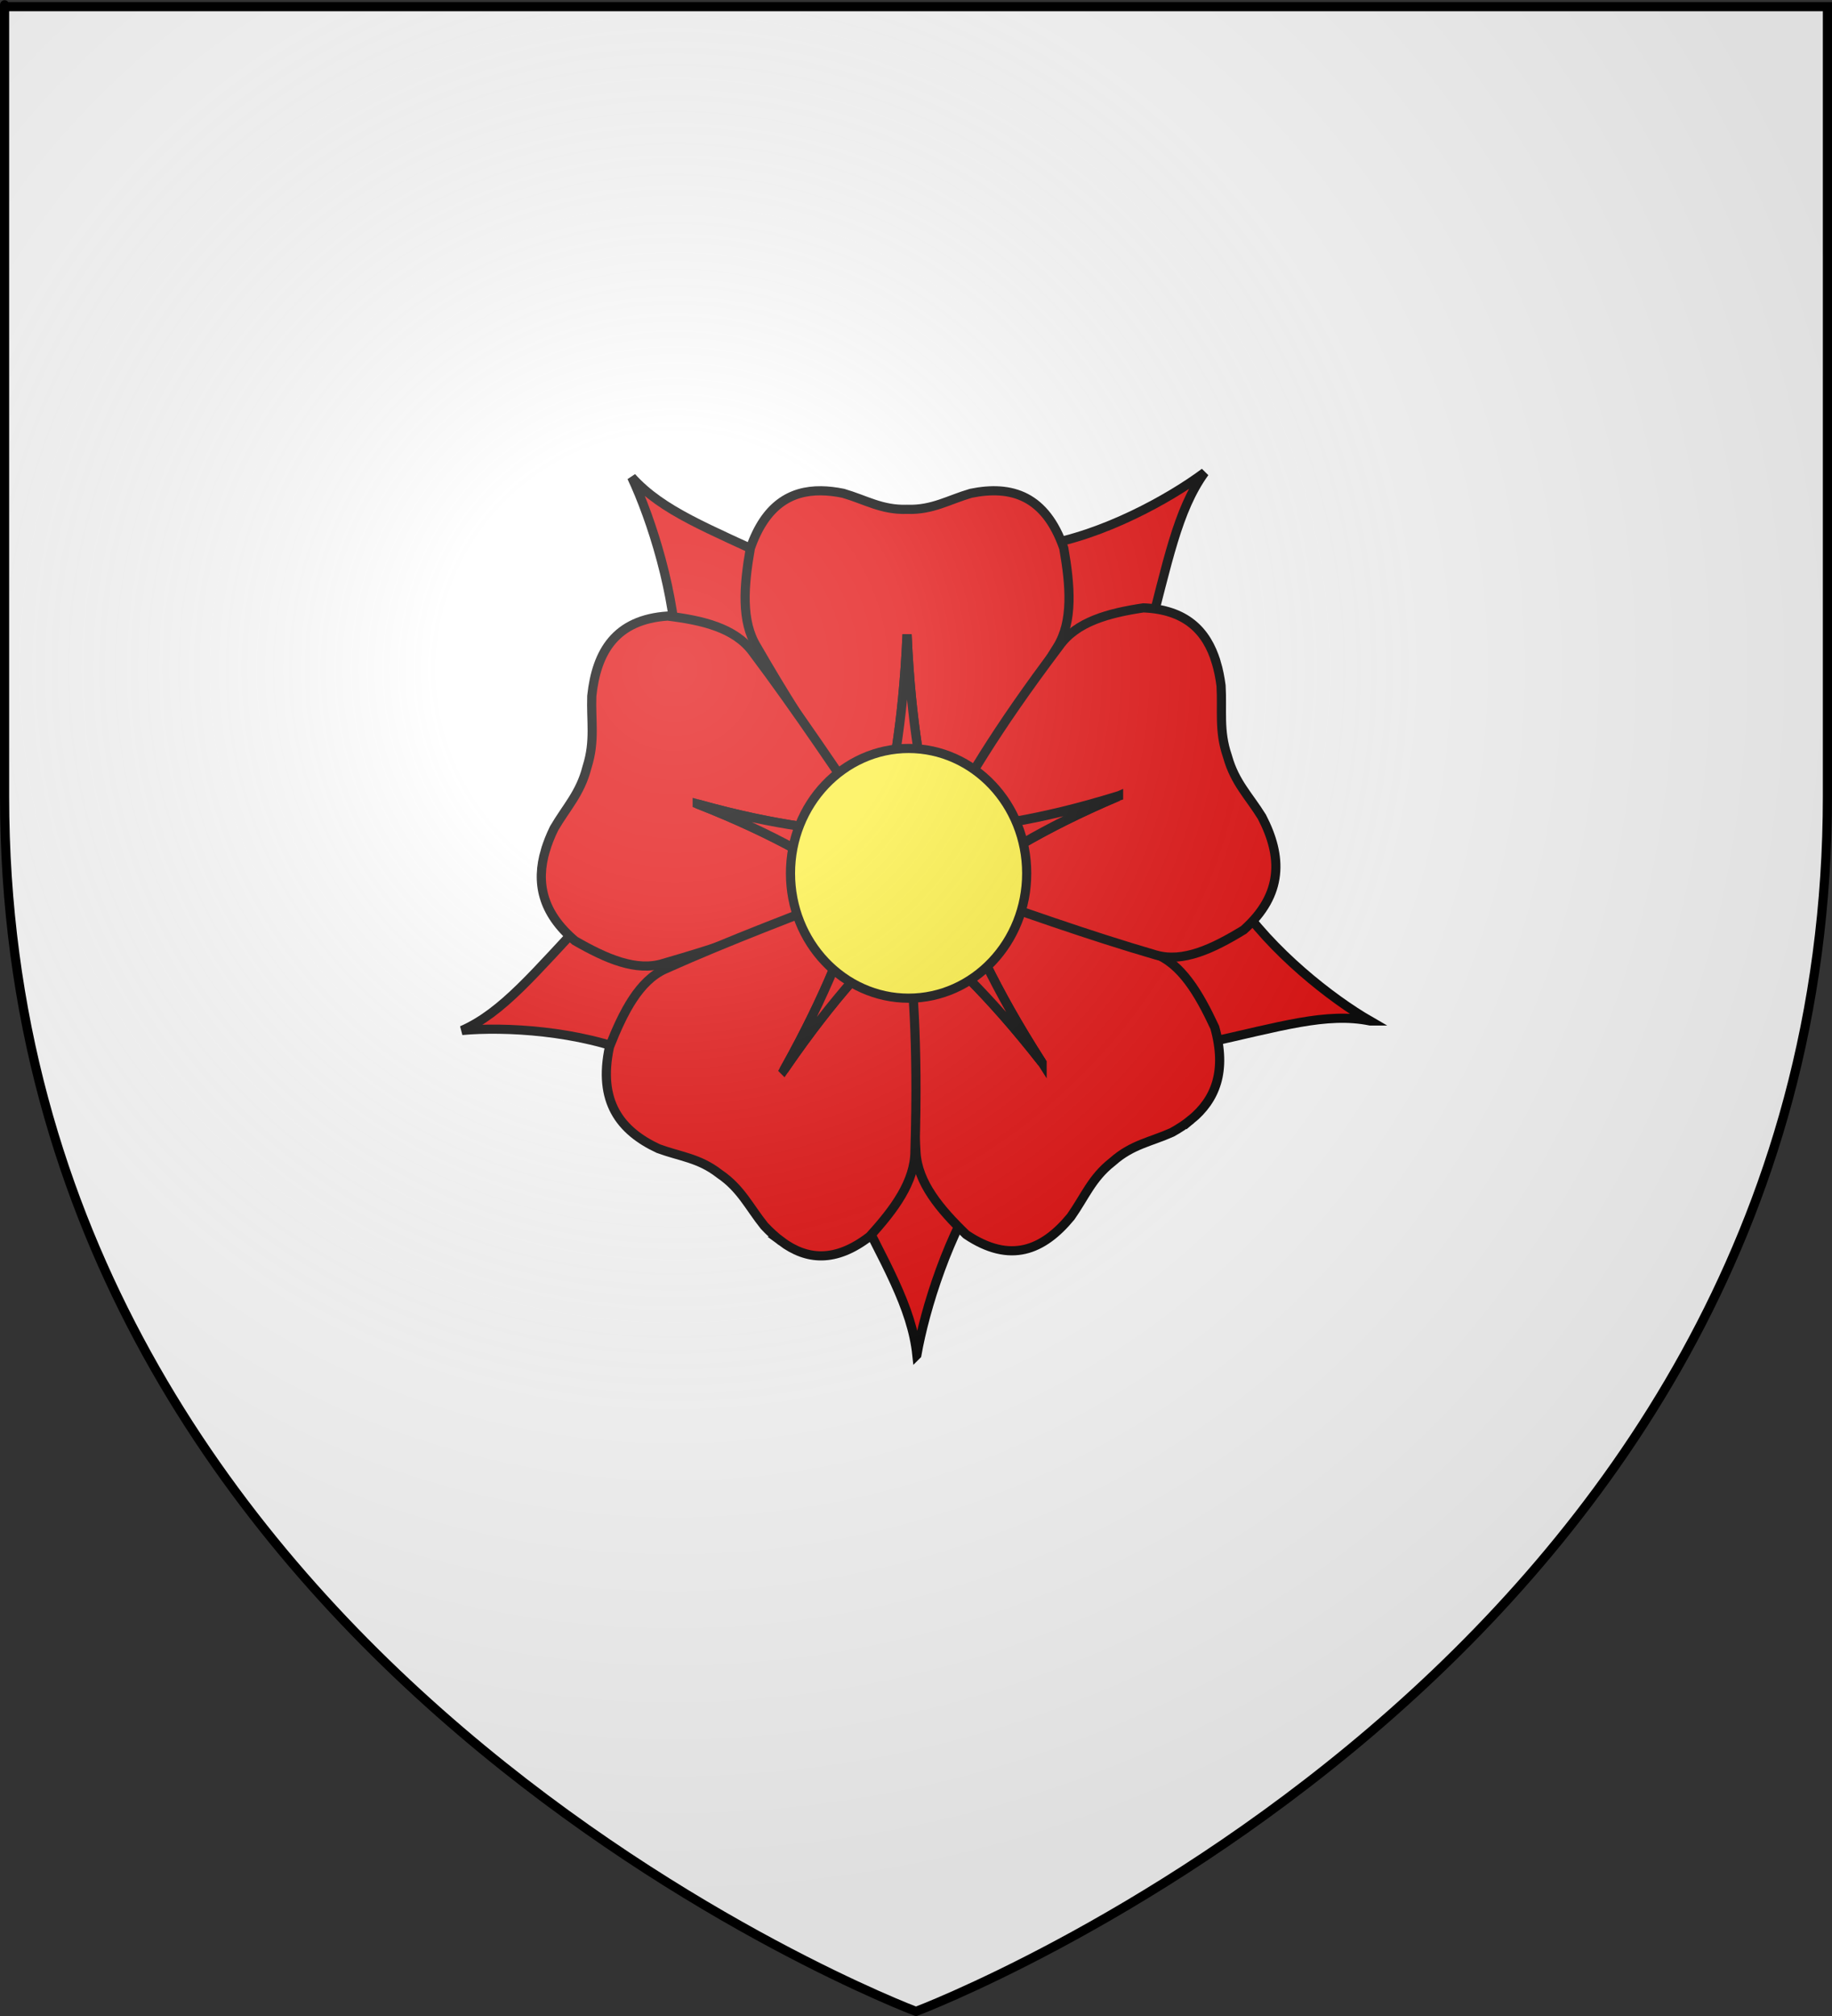 <?xml version="1.0" encoding="UTF-8" standalone="no"?>
<!-- Created with Inkscape (http://www.inkscape.org/) -->

<svg
   xmlns:dc="http://purl.org/dc/elements/1.1/"
   xmlns:cc="http://creativecommons.org/ns#"
   xmlns:rdf="http://www.w3.org/1999/02/22-rdf-syntax-ns#"
   xmlns:svg="http://www.w3.org/2000/svg"
   xmlns="http://www.w3.org/2000/svg"
   xmlns:xlink="http://www.w3.org/1999/xlink"
   xmlns:sodipodi="http://sodipodi.sourceforge.net/DTD/sodipodi-0.dtd"
   xmlns:inkscape="http://www.inkscape.org/namespaces/inkscape"
   version="1.0"
   width="600"
   height="660"
   id="svg2"
   inkscape:version="0.48.1 "
   sodipodi:docname="Blason Famille Bruc.svg">
  <rect width="100%" height="100%" fill="#333333" stroke="none"/>
  <sodipodi:namedview
     pagecolor="#ffffff"
     bordercolor="#666666"
     borderopacity="1"
     objecttolerance="10"
     gridtolerance="10"
     guidetolerance="10"
     inkscape:pageopacity="0"
     inkscape:pageshadow="2"
     inkscape:window-width="1280"
     inkscape:window-height="747"
     id="namedview433"
     showgrid="false"
     inkscape:zoom="0.8296379"
     inkscape:cx="300"
     inkscape:cy="329.66161"
     inkscape:window-x="-4"
     inkscape:window-y="-4"
     inkscape:window-maximized="1"
     inkscape:current-layer="svg2" />
  <desc
     id="desc4">Flag of Canton of Valais (Wallis)</desc>
  <defs
     id="defs6">
    <linearGradient
       id="linearGradient2893">
      <stop
         style="stop-color: rgb(255, 255, 255); stop-opacity: 0.314;"
         offset="0"
         id="stop2895" />
      <stop
         style="stop-color: rgb(255, 255, 255); stop-opacity: 0.251;"
         offset="0.19"
         id="stop2897" />
      <stop
         style="stop-color: rgb(107, 107, 107); stop-opacity: 0.125;"
         offset="0.6"
         id="stop2901" />
      <stop
         style="stop-color: rgb(0, 0, 0); stop-opacity: 0.125;"
         offset="1"
         id="stop2899" />
    </linearGradient>
    <radialGradient
       inkscape:collect="always"
       xlink:href="#linearGradient2893"
       id="radialGradient3201"
       gradientUnits="userSpaceOnUse"
       gradientTransform="matrix(1.353,0,0,1.349,-78.668,-86.206)"
       cx="221.445"
       cy="226.331"
       fx="221.445"
       fy="226.331"
       r="300" />
  </defs>
  <path
     inkscape:connector-curvature="0"
     id="path2855"
     style="fill:#ffffff;fill-opacity:1;fill-rule:evenodd;stroke:none"
     d="m 300.222,658.913 c 0,0 298.5,-112.32 298.5,-397.772 0,-285.452 0,-258.552 0,-258.552 l -597,0 0,258.552 c 0,285.452 298.5,397.772 298.5,397.772 z" />
  <g
     id="g3794">
    <path
       d="m 448.709,334.237 c -12.49,-7.197 -32.279,-22.622 -44.066,-40.277 l -53.951,1.742 -5.491,18.16 49.671,27.628 c 24.451,-5.384 39.564,-10.157 53.837,-7.253 z"
       style="fill:#e20909;fill-opacity:1;fill-rule:evenodd;stroke:#000000;stroke-width:3;stroke-linecap:butt;stroke-linejoin:miter;stroke-miterlimit:4;stroke-opacity:1;stroke-dasharray:none"
       id="path9102"
       inkscape:connector-curvature="0" />
    <path
       d="m 300.284,443.548 c 2.655,-15.062 10.406,-40.114 22.485,-57.536 l -17.464,-55.37 -17.625,-0.326 -9.683,59.608 c 11.964,23.738 20.632,37.982 22.286,53.625 z"
       style="fill:#e20909;fill-opacity:1;fill-rule:evenodd;stroke:#000000;stroke-width:3;stroke-linecap:butt;stroke-linejoin:miter;stroke-miterlimit:4;stroke-opacity:1;stroke-dasharray:none"
       id="path9100"
       inkscape:connector-curvature="0" />
    <path
       d="m 151.291,337.36 c 14.094,-1.294 38.436,0.034 57.17,7.94 l 44.462,-33.178 -4.468,-18.487 -55.554,5.984 c -17.852,18.897 -28.164,31.791 -41.609,37.741 z"
       style="fill:#e20909;fill-opacity:1;fill-rule:evenodd;stroke:#000000;stroke-width:3;stroke-linecap:butt;stroke-linejoin:miter;stroke-miterlimit:4;stroke-opacity:1;stroke-dasharray:none"
       id="path9098"
       inkscape:connector-curvature="0" />
    <path
       d="m 394.528,154.675 c -11.65,8.697 -33.398,20.623 -53.284,23.822 l -23.451,52.706 12.332,13.656 45.516,-35.047 c 6.867,-26.006 9.929,-42.745 18.887,-55.137 z"
       style="fill:#e20909;fill-opacity:1;fill-rule:evenodd;stroke:#000000;stroke-width:3;stroke-linecap:butt;stroke-linejoin:miter;stroke-miterlimit:4;stroke-opacity:1;stroke-dasharray:none"
       id="path9096"
       inkscape:connector-curvature="0" />
    <path
       d="m 206.88,156.211 c 6.428,13.66 14.485,38.598 14.807,60.39 l 45.126,32.106 14.102,-11.466 -26.088,-53.51 C 231.945,172.945 217.039,167.462 206.88,156.211 z"
       style="fill:#e20909;fill-opacity:1;fill-rule:evenodd;stroke:#000000;stroke-width:3;stroke-linecap:butt;stroke-linejoin:miter;stroke-miterlimit:4;stroke-opacity:1;stroke-dasharray:none"
       id="path8209"
       inkscape:connector-curvature="0" />
    <path
       d="m 268.913,160.672 c -10.07,-0.099 -18.286,4.837 -23.164,18.809 -2.153,12.282 -3.063,23.894 2.08,32.222 18.675,32.353 28.53,44.112 40.773,61.447 3.288,-18.805 7.087,-34.29 8.472,-65.466 1.386,31.176 5.185,46.661 8.472,65.466 13.854,-20.342 27.938,-40.558 40.782,-61.447 5.142,-8.327 4.223,-19.94 2.07,-32.222 -6.004,-17.196 -17.061,-20.704 -30.413,-17.984 -7.3,2.131 -12.586,5.496 -20.728,5.25 l -0.016,10e-4 -0.337,0 -0.003,-10e-4 c -8.143,0.246 -13.438,-3.119 -20.738,-5.25 -2.504,-0.51 -4.926,-0.802 -7.25,-0.825 z"
       style="fill:#e20909;fill-opacity:1;fill-rule:evenodd;stroke:#000000;stroke-width:3;stroke-linecap:butt;stroke-linejoin:miter;stroke-miterlimit:4;stroke-opacity:1;stroke-dasharray:none"
       id="path2843"
       inkscape:connector-curvature="0" />
    <path
       d="m 297.073,207.684 c -1.386,31.176 -5.185,46.661 -8.472,65.466 -0.048,-0.068 -0.097,-0.131 -0.144,-0.198 l 0.019,0.397 16.935,0 0.038,-0.741 c -3.265,-18.56 -7.004,-34.049 -8.376,-64.923 z"
       style="fill:#e20909;fill-opacity:1;fill-rule:evenodd;stroke:#000000;stroke-width:3;stroke-linecap:butt;stroke-linejoin:miter;stroke-miterlimit:4;stroke-opacity:1;stroke-dasharray:none"
       id="path7288"
       inkscape:connector-curvature="0" />
    <path
       d="m 178.597,278.463 c -3.06,10.401 -1.135,20.369 9.738,29.547 10.188,5.856 20.153,10.226 29.01,7.358 34.025,-9.793 47.297,-16.53 66.188,-24.094 -15.601,-8.957 -28.126,-17.463 -55.192,-28.102 27.884,7.768 42.652,8.404 60.194,10.55 -13.837,-20.355 -27.495,-40.913 -42.112,-60.384 -5.82,-7.785 -16.325,-10.261 -27.785,-11.656 -16.927,1.143 -23.283,11.561 -24.827,26.194 -0.277,8.191 1.128,14.659 -1.492,23.021 l -0.004,0.017 -0.1,0.349 -0.002,0.003 c -2.187,8.507 -6.716,12.998 -10.749,19.931 -1.189,2.443 -2.161,4.866 -2.867,7.266 z"
       style="fill:#e20909;fill-opacity:1;fill-rule:evenodd;stroke:#000000;stroke-width:3;stroke-linecap:butt;stroke-linejoin:miter;stroke-miterlimit:4;stroke-opacity:1;stroke-dasharray:none"
       id="path8191"
       inkscape:connector-curvature="0" />
    <path
       d="m 228.34,263.171 c 27.065,10.639 39.591,19.145 55.192,28.102 -0.074,0.03 -0.144,0.061 -0.217,0.091 l 0.355,0.097 4.999,-17.542 -0.642,-0.259 c -17.32,-2.097 -32.074,-2.797 -59.687,-10.49 z"
       style="fill:#e20909;fill-opacity:1;fill-rule:evenodd;stroke:#000000;stroke-width:3;stroke-linecap:butt;stroke-linejoin:miter;stroke-miterlimit:4;stroke-opacity:1;stroke-dasharray:none"
       id="path8193"
       inkscape:connector-curvature="0" />
    <path
       d="m 390.057,366.577 c 8.039,-6.576 11.776,-15.919 7.788,-30.219 -5.199,-11.159 -11.006,-20.966 -19.765,-24.169 -32.994,-13.307 -47.418,-16.116 -66.87,-21.768 7.966,17.08 13.661,31.866 30.091,57.497 -18.627,-23.799 -30.345,-33.564 -43.523,-46.299 0.454,25.281 0.656,50.615 2.218,75.663 0.605,10 7.863,18.598 16.475,26.911 14.428,9.664 25.166,5.138 34.222,-5.842 4.589,-6.514 6.887,-12.674 13.48,-17.86 l 0.012,-0.012 0.267,-0.223 0.003,-0.001 c 6.317,-5.576 12.406,-6.407 19.392,-9.542 2.271,-1.25 4.356,-2.62 6.211,-4.137 z"
       style="fill:#e20909;fill-opacity:1;fill-rule:evenodd;stroke:#000000;stroke-width:3;stroke-linecap:butt;stroke-linejoin:miter;stroke-miterlimit:4;stroke-opacity:1;stroke-dasharray:none"
       id="path8197"
       inkscape:connector-curvature="0" />
    <path
       d="m 341.301,347.919 c -16.43,-25.631 -22.125,-40.417 -30.091,-57.497 0.076,0.022 0.15,0.04 0.226,0.062 l -0.238,-0.302 -13.425,11.191 0.386,0.613 c 13.024,12.556 24.696,22.364 43.142,45.932 z"
       style="fill:#e20909;fill-opacity:1;fill-rule:evenodd;stroke:#000000;stroke-width:3;stroke-linecap:butt;stroke-linejoin:miter;stroke-miterlimit:4;stroke-opacity:1;stroke-dasharray:none"
       id="path8199"
       inkscape:connector-curvature="0" />
    <path
       d="m 255.905,406.391 c 8.306,6.172 17.665,7.044 28.903,-1.602 8.106,-8.891 14.836,-17.979 14.853,-28 1.147,-38.146 -0.982,-53.865 -2.224,-75.657 -12.404,13.619 -23.524,24.173 -40.715,49.21 14.891,-26.713 19.705,-41.863 26.652,-59.458 -21.964,8.504 -44.056,16.766 -65.464,26.335 -8.553,3.801 -13.764,13.995 -18.297,25.491 -3.864,17.903 3.507,27.502 15.989,33.319 7.155,2.646 13.273,3.05 19.905,8.178 l 0.014,0.009 0.28,0.204 0.002,0.003 c 6.885,4.72 9.548,10.716 14.51,16.899 1.815,1.937 3.676,3.644 5.593,5.069 z"
       style="fill:#e20909;fill-opacity:1;fill-rule:evenodd;stroke:#000000;stroke-width:3;stroke-linecap:butt;stroke-linejoin:miter;stroke-miterlimit:4;stroke-opacity:1;stroke-dasharray:none"
       id="path8203"
       inkscape:connector-curvature="0" />
    <path
       d="m 256.722,350.342 c 17.191,-25.037 28.311,-35.592 40.715,-49.21 0.005,0.085 0.013,0.167 0.018,0.252 l 0.188,-0.341 -14.055,-10.242 -0.413,0.592 c -6.84,17.379 -11.706,32.495 -26.453,58.949 z"
       style="fill:#e20909;fill-opacity:1;fill-rule:evenodd;stroke:#000000;stroke-width:3;stroke-linecap:butt;stroke-linejoin:miter;stroke-miterlimit:4;stroke-opacity:1;stroke-dasharray:none"
       id="path8205"
       inkscape:connector-curvature="0" />
    <path
       d="m 398.309,216.776 c -3.137,-10.375 -10.08,-17.233 -23.851,-17.771 -11.422,1.72 -21.86,4.503 -27.491,12.45 -22.294,29.538 -29.414,43.424 -40.643,61.548 17.484,-2.643 32.232,-3.698 59.919,-12.254 -26.799,11.403 -39.115,20.262 -54.495,29.658 22.21,7.718 44.385,15.712 66.75,22.218 8.923,2.616 18.776,-2.045 28.819,-8.188 13.104,-11.671 12.631,-24.152 5.98,-36.995 -4.199,-6.816 -8.831,-11.167 -11.223,-19.609 l -0.006,-0.017 -0.108,-0.346 1.9e-4,-0.003 c -2.821,-8.285 -1.576,-14.8 -2.05,-22.981 -0.356,-2.735 -0.876,-5.316 -1.6,-7.71 z"
       style="fill:#e20909;fill-opacity:1;fill-rule:evenodd;stroke:#000000;stroke-width:3;stroke-linecap:butt;stroke-linejoin:miter;stroke-miterlimit:4;stroke-opacity:1;stroke-dasharray:none"
       id="path8185"
       inkscape:connector-curvature="0" />
    <g
       transform="matrix(0.099,0.316,-0.292,0.107,365.543,95.5)"
       style="fill:#e20909;fill-opacity:1;stroke-width:9.352"
       id="g8183">
      <path
         d="m 469.438,156.219 c -4.498,93.339 -16.829,139.701 -27.5,196 -0.156,-0.203 -0.313,-0.391 -0.469,-0.594 l 0.062,1.188 54.969,0 0.125,-2.219 c -10.599,-55.568 -22.733,-101.941 -27.188,-194.375 z"
         style="fill:#e20909;fill-opacity:1;fill-rule:evenodd;stroke:#000000;stroke-width:9.352;stroke-linecap:butt;stroke-linejoin:miter;stroke-miterlimit:4;stroke-opacity:1;stroke-dasharray:none"
         id="path8187"
         inkscape:connector-curvature="0" />
    </g>
    <path
       inkscape:connector-curvature="0"
       id="path1952"
       style="fill:#fcef3c;fill-opacity:1;fill-rule:evenodd;stroke:#000000;stroke-width:3;stroke-miterlimit:4;stroke-opacity:1;stroke-dasharray:none"
       d="m 336.252,285.91 c 0.006,22.575 -17.313,40.879 -38.678,40.879 -21.366,0 -38.684,-18.304 -38.678,-40.879 -0.006,-22.575 17.313,-40.879 38.678,-40.879 21.366,0 38.684,18.304 38.678,40.879 l 0,0 z" />
  </g>
  <path
     id="path2875"
     style="fill:url(#radialGradient3201);fill-opacity:1;fill-rule:evenodd;stroke:none"
     d="m 298.962,658.041 c 0,0 298.5,-112.32 298.5,-397.772 0,-285.452 0,-258.552 0,-258.552 l -597,0 0,258.552 c 0,285.452 298.5,397.772 298.5,397.772 z"
     inkscape:connector-curvature="0" />
  <path
     inkscape:connector-curvature="0"
     id="path1411"
     style="fill:none;stroke:#000000;stroke-width:3;stroke-linecap:butt;stroke-linejoin:miter;stroke-miterlimit:4;stroke-opacity:1;stroke-dasharray:none"
     d="m 300,658.5 c 0,0 -298.5,-112.32 -298.5,-397.772 0,-285.452 0,-258.552 0,-258.552 l 597,0 0,258.552 c 0,285.452 -298.5,397.772 -298.5,397.772 z" />
</svg>
